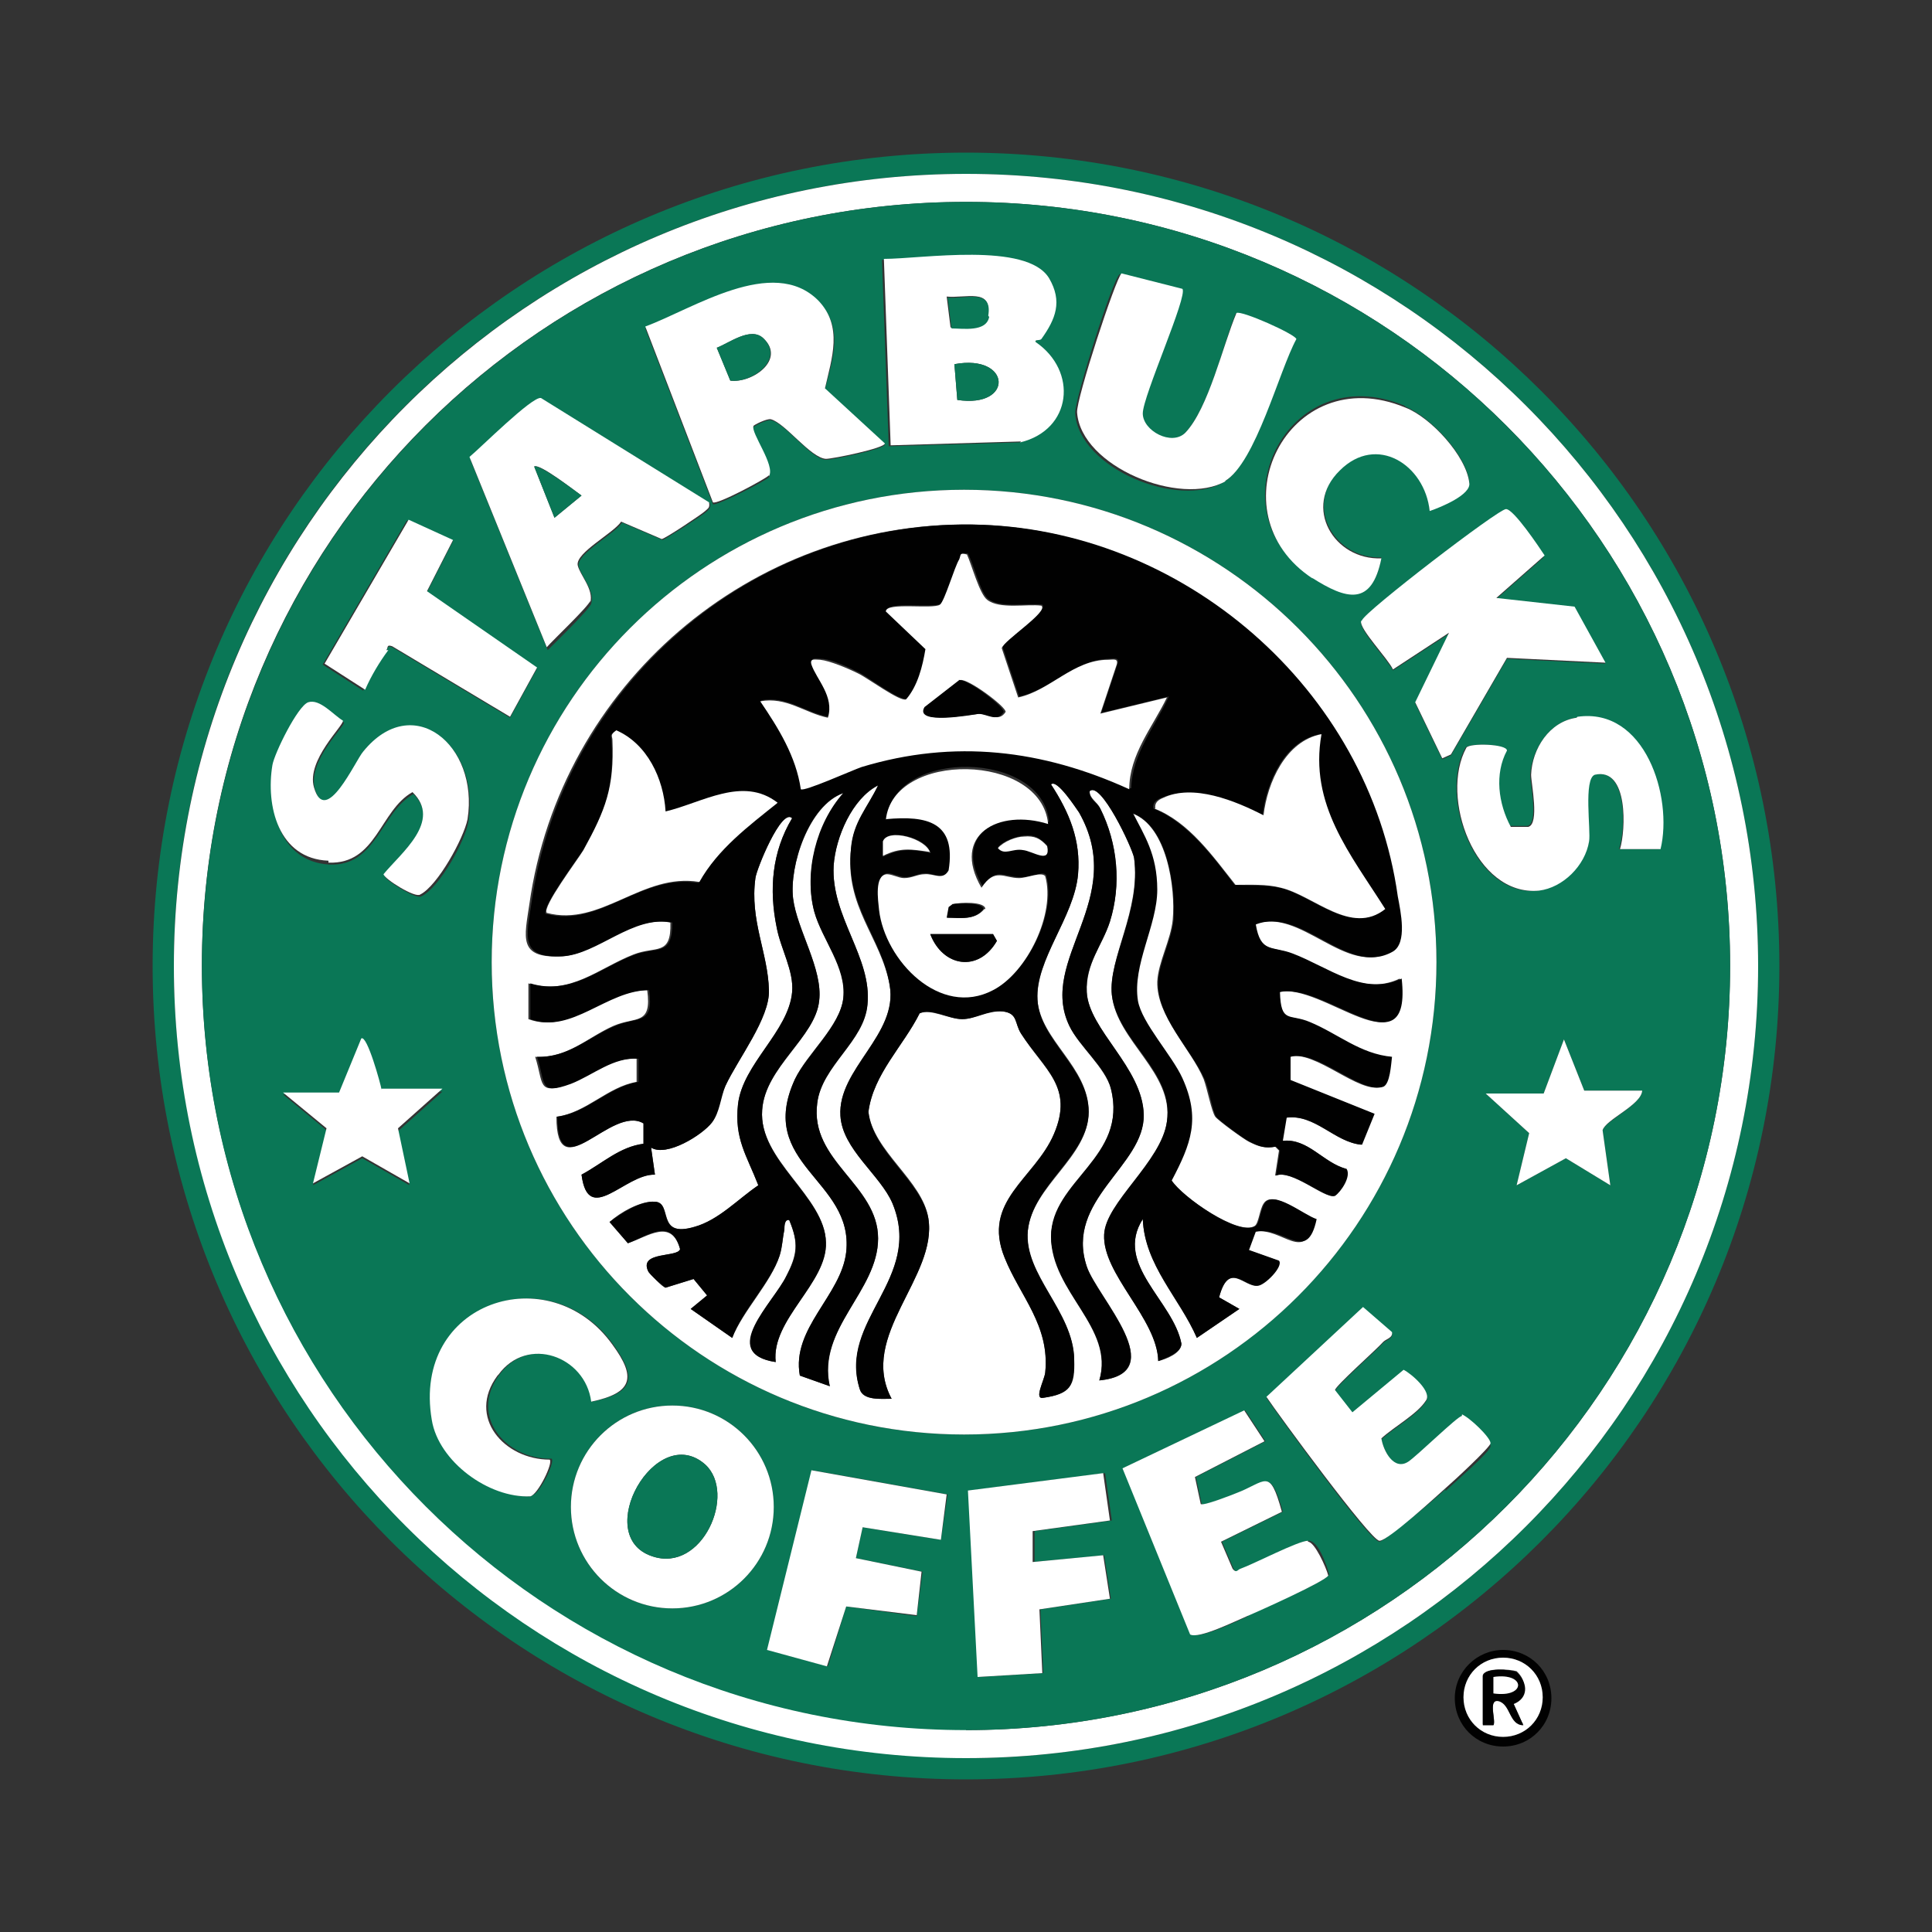 <?xml version="1.0" encoding="UTF-8"?>
<svg id="Layer_1" xmlns="http://www.w3.org/2000/svg" version="1.1" viewBox="0 0 200 200">
  <rect x="0" y="0" width="200" height="200" fill="#333333" stroke="none"/>
  <!-- Generator: Adobe Illustrator 29.4.0, SVG Export Plug-In . SVG Version: 2.1.0 Build 152)  -->
  <defs>
    <style>
      .st0 {
        fill: #fff;
      }

      .st1 {
        fill: #0a7756;
      }

      .st2 {
        fill: #010101;
      }
    </style>
  </defs>
  <path class="st1" d="M100,15.8C53.5,15.8,15.8,53.5,15.8,100s37.7,84.2,84.2,84.2,84.2-37.7,84.2-84.2S146.5,15.8,100,15.8ZM100,181.9c-45.3,0-82-36.7-82-82S54.7,18,100,18s82,36.7,82,82-36.7,82-82,82Z"/>
  <path class="st2" d="M155.6,170.8c-2.7,0-5,2.2-5,5s2.2,5,5,5,5-2.2,5-5-2.2-5-5-5ZM155.6,179.8c-2.3,0-4.1-1.8-4.1-4.1s1.8-4.1,4.1-4.1,4.1,1.8,4.1,4.1-1.8,4.1-4.1,4.1Z"/>
  <path class="st0" d="M100,18c-45.3,0-82,36.7-82,82s36.7,82,82,82,82-36.7,82-82S145.3,18,100,18ZM100,179c-43.7,0-79.1-35.4-79.1-79.1S56.3,20.9,100,20.9s79.1,35.4,79.1,79.1-35.4,79.1-79.1,79.1Z"/>
  <path class="st0" d="M155.6,171.6c-2.3,0-4.1,1.8-4.1,4.1s1.8,4.1,4.1,4.1,4.1-1.8,4.1-4.1-1.8-4.1-4.1-4.1ZM157.7,178.5c-1.5,0-1.3-2.2-2.6-2.5-1.1-.2-.2,2.1-.5,2.5h-1.1v-5.1c.3-.8,2.8-.6,3.5-.4,1.1,1,1.1,2.6-.4,3.2l1,2.2h0Z"/>
  <path class="st1" d="M100,20.9c-43.7,0-79.1,35.4-79.1,79.1s35.4,79.1,79.1,79.1,79.1-35.4,79.1-79.1S143.7,20.9,100,20.9ZM145.5,42.1c2.6,1.1,6.3,5,6.6,7.8.1,1.2-3,2.5-4.1,2.9-.4-4.8-5.5-7.9-9.3-4.2-3.8,3.8-.5,9.3,4.3,9.1-.9,5-3.6,4.3-7.2,2-10.4-6.7-2.6-22.8,9.6-17.7h0ZM116,28.4l6.3,1.6c.6.7-4.1,10.8-4.1,12.9s3,3.4,4.4,2c2.5-2.5,4-9.2,5.3-12.4.5-.4,6.1,2.1,6.2,2.7-1.8,3.3-4.2,12.8-7.4,14.7-4.7,2.8-15-1.4-15.4-7.1-.1-1.3,3.9-14,4.6-14.4h0ZM108.5,28.8c1.5,2.5.7,4.2-.8,6.3-.2.2-.7,0-.6.3,4.4,3,3.8,9.1-1.6,10.4l-13.5.4-.7-19.3c3.9,0,14.8-1.8,17.1,2h0ZM84.7,31.2c2.7,2.7,1.5,5.9.7,9.1l6.2,5.7c0,.5-5.5,1.6-6.1,1.6-1.6-.1-4.2-3.8-5.7-4.1-.4-.1-1.7.6-1.8.7-.4.7,2.2,4.1,1.6,5.2-.2.3-5.4,3-5.8,2.8l-7-18.2c4.9-1.7,13.2-7.3,17.9-2.7h0ZM56.1,41.3l17.4,10.8c.1.5-.1.6-.4.9-.3.3-4.2,2.8-4.5,2.9l-4.2-1.8c-.8,1.2-4.7,3.2-4.5,4.5.2,1,1.7,2.5,1.3,3.9-.2.6-3.8,4.1-4.5,4.8l-8-19.7c1.1-.9,6.5-6.3,7.4-6.1h0ZM42.3,53.9l4.6,2.1-2.7,5.3,11.4,7.9-2.8,5.1-12.2-7.3c-.6-.2-.4.1-.6.4-.9,1.3-1.8,2.7-2.4,4.1l-4.2-2.7,8.7-14.9h0ZM28.3,79.4c.2-1.3,2.6-6.2,3.7-6.5,1.2-.4,2.7,1.3,3.6,1.9.1.4-3.8,4-3,6.9,1.3,4.2,4.4-2.8,5.1-3.7,5.1-6.4,12-.8,10.8,7-.3,2-3,6.9-4.9,7.8-.6.3-3.7-1.7-3.8-2.1,1.8-2.2,6-5.5,3-8.5-3.4,1.9-3.8,7.5-8.7,7.3-5.1-.3-6.4-5.6-5.8-9.9h0ZM42.4,122.7l-4.9-2.8-5.1,2.8,1.4-5.7-4.5-3.7h5.8l2.3-5.6c.6-.5,2,4.7,2.1,5.3h6.3l-4.6,4.1,1.2,5.7ZM55,154.9c-4.2.2-9.5-3.6-10.2-7.9-2.1-12.3,12.2-16.9,18.7-7.8,2.5,3.5,2.1,5-2.2,5.9-.7-4.8-6.6-6.9-9.6-2.8-3.2,4.3.7,8.8,5.4,8.7.4.3-1.2,3.6-2,3.8h0ZM69.6,166.5c-5.8,0-10.5-4.7-10.5-10.5s4.7-10.5,10.5-10.5,10.5,4.7,10.5,10.5-4.7,10.5-10.5,10.5ZM97.4,159.4l-8.1-1.3-.7,3.2,6.9,1.4-.6,4.6-7.3-1-1.9,6.2-6.2-1.7,4.6-18.6,14,2.5-.7,4.7h0ZM99.8,148.5c-27,0-48.9-21.9-48.9-48.9s21.9-48.9,48.9-48.9,48.9,21.9,48.9,48.9-21.9,48.9-48.9,48.9ZM106.9,161.7l7.4-.7.7,4.5-7.3,1.1.3,6.6-6.6.4-1-19.3,14-1.8.7,4.9-8,1.1v3.2h0ZM129.2,167.3c-1.1.5-5,2.4-5.9,1.9l-7-17.2,12.6-6,2.1,3.2-7.2,3.7.6,2.8c.3.2,3.1-.9,3.6-1.1,3.1-1.2,3.5-2.7,4.8,1.9l-6.3,3.1,1.2,2.8c.3.5.4.2.8,0,1.4-.5,6-2.9,7-2.9s1.9,2.7,2.1,3.5c-.3.7-7.2,3.7-8.4,4.2h0ZM149.7,154.1c-.8.8-6.3,5.4-6.9,5.5-1,0-10.5-13.1-11.7-14.9l10-9.3,3,2.6c.1.6-.6.7-.9,1-.7.8-5,4.6-5,5l1.8,2.3,5.3-4.4c.9.5,3,2.3,2.3,3.2-.9,1.4-3.3,2.7-4.6,3.9.3,1.3,1.3,3.4,2.8,2.4.9-.6,5.2-4.7,5.5-4.7.8.3,3,2.4,3,3s-3.9,3.9-4.6,4.6h-.1,0ZM165.9,117l.8,5.7-4.6-2.8-5.1,2.8,1.3-5.4-4.5-4.1h6l2.1-5.6,2.1,5.3h6c-.1,1.5-3.8,3.1-4.1,4.1h0ZM171.8,87.9h-4.2c.7-2,.9-8.6-2.6-7.7-1.2.3-.5,5.7-.6,6.9-.4,2.5-2.7,4.8-5.2,5.1-6.5.7-10.3-9.7-7.5-14.8.4-.5,4.2-.4,4.2.3-1.3,2.5-.9,5.5.4,7.8h1.8c1.2-.2.3-4.4.3-5.3.2-2.6,1.9-5.4,4.7-5.9,6.9-1.1,9.9,8.3,8.6,13.7h0ZM159.9,57.6l-5,4.4,8.1.9,3.2,5.8-10.2-.5-5.8,10-.9.4-2.8-5.8,3.5-7.2-5.8,3.8c-.5-1-3.5-4.2-3.3-5,.3-.9,14-11.5,14.9-11.5s3.5,3.8,4,4.8h0Z"/>
  <path class="st2" d="M157,173.1c-.7-.3-3.3-.5-3.5.4v5.1h1.1c.3-.3-.6-2.7.5-2.5,1.3.3,1.1,2.5,2.6,2.5l-1-2.2c1.5-.6,1.5-2.1.4-3.2h0ZM154.6,175.3v-1.7c3.4-.5,3.4,2.2,0,1.7Z"/>
  <path class="st0" d="M148.7,99.6c0-27-21.9-48.9-48.9-48.9s-48.9,21.9-48.9,48.9,21.9,48.9,48.9,48.9,48.9-21.9,48.9-48.9ZM130.2,133.1c-1.4.2-3-2.6-4,1.2l2.1,1.2-4.4,3c-1.8-4.1-5.4-7.5-5.6-12.3-3,4.7,3.1,8.4,4,12.9,0,1-1.6,1.6-2.4,1.8-.1-4.4-5.8-9-5.6-13.1.2-3.3,6-7.5,6.5-11.7.7-5.1-5.2-8.3-5.7-13.1-.4-3.8,3-8.7,2.3-14.2-.2-1-3.4-8-4.6-6.9,0,.8.8,1.1,1.1,1.8,1.8,3.6,2.2,7.8,1,11.7-.8,2.5-2.5,4.3-2.4,7.3.2,3.9,5.8,7.9,5.9,12.7.1,5.3-8.2,8.8-5.9,15.7,1.1,3.2,8.9,11.1,1.3,11.8,1.7-5.5-5-9.9-5-14.9s8-8.2,6.2-15.3c-.6-2.2-3.3-4.4-4.3-6.5-3.3-6.9,6.1-13.1,1-22.1-.3-.4-2.2-3.5-2.9-2.9,1.9,2.9,3.1,5.8,2.8,9.3-.4,4.4-4.4,8.8-4.2,13,.3,4.2,5.3,6.9,5.3,11.6s-5.8,7.6-6.3,12.3c-.5,4.6,4.7,8.4,4.8,13.3,0,2.8-.5,3.6-3.2,4-1,.2.1-1.8.2-2.6.5-4.9-2.6-7.9-4.2-11.9-2.4-5.9,3.1-8.2,5.1-12.8,2.1-4.9-1-6.6-3.4-10.4-.7-1.1-.3-2.1-1.9-2.3-1.6-.2-2.8.8-4.2.8s-3.2-1.1-4.4-.6c-1.7,3.4-4.8,6.3-5.3,10.2.5,4.1,5.6,7.1,6.2,11,1,6.1-7.3,12.1-3.8,18.7-1.1,0-3,.2-3.3-1-2.2-7.2,6.6-11.4,3.4-19.2-1.2-3-5.2-5.6-5.4-9.1-.3-4.9,6-8.4,5.1-13.5-.9-5-4.7-8.1-4-14.2.3-2.7,1.7-4.2,2.8-6.5-2.7,1.3-4.4,5.4-4.6,8.3-.3,5.3,4,9.5,3.5,14.4-.4,3.7-4.8,6.3-5.2,10.2-.8,6,6.3,8.4,6.3,14,0,5.4-6.3,9.3-5,15.3l-3.1-1.1c-.9-4.9,4.3-8.3,4.8-12.8.8-7.5-9.4-9.1-5.3-17.9,1.2-2.6,4.7-5.5,5-8.4.4-3.2-2.2-6.1-3-8.9-1.1-4,.3-9.2,3-12.3-3.6,1.3-5.6,7.6-5.2,10.9.4,3.2,3.1,7.3,2.7,10.6-.4,3.8-5.6,6.9-5.9,11.3-.4,5.2,6.5,8.9,6.6,13.7.1,4.2-5.7,8-5.2,12.4-5.9-.9-.2-6.2,1.1-8.9,1.1-2.2,1.3-3.4.3-5.8-.5-.1-.5.7-.5,1-.2.9-.2,1.8-.5,2.7-.9,2.8-3.8,5.7-4.9,8.5l-4.3-3,1.7-1.4-1.4-1.7-2.9.9c-.3,0-1.7-1.5-1.8-1.7-1-2.1,3.2-1.4,3.3-2.3-.9-3.2-3.3-1.3-5.4-.6l-1.9-2.2c1.1-1,3.2-2.2,4.7-2.1,1.9.1.1,3.8,4.1,2.6,2.5-.7,4.6-2.9,6.6-4.3-1.2-3.1-2.5-4.8-2.1-8.4.5-4.2,5.3-7.5,5.6-11.6.2-2.2-1.2-4.5-1.6-6.7-.8-3.9-.5-7.8,1.6-11.3-1.1-1.1-3.7,5.3-3.8,6.2-.6,4.4,1.3,7.7,1.4,11.6.1,2.9-3.2,7.1-4.5,9.9-.6,1.2-.7,2.8-1.4,3.8-1,1.3-4.7,3.6-6.3,2.6l.4,2.8c-3.1-.1-6.9,5.4-7.6,0,2.1-1.1,3.9-2.9,6.5-3.2v-2.1c-3.5-2-9.1,7-9.1-.7,3.1-.4,5.3-3.1,8.3-3.6v-2.4c-2.6-.2-4.7,1.8-7,2.6-3.3,1.2-2.6,0-3.5-2.8,3.3.2,5.4-2,8.1-3.2,2.3-1,4,0,3.5-3.7-4.3,0-8,4.6-12.3,3v-3.7c4.3,1.3,7.3-1.6,10.9-3,2.3-.9,3.9.2,3.8-3.3-4.1-.8-7.7,3.4-11.4,3.5-4.4.2-3.7-2-3.2-5.4,3.2-22.7,22.9-39.6,45.7-39.3,21.6.3,41.1,17,44,38.5.2,1.6,1,4.9-.5,5.7-4.7,2.7-9.4-4.7-14.2-2.8.6,2.9,1.7,2.2,3.8,3,3.6,1.4,7.4,4.5,11.3,2.6,1.1,9.9-8,.3-12.6,1.4,0,3.2.9,2.2,3.1,3.1,2.9,1.2,5.2,3.4,8.5,3.6-.2.8-.2,2.9-.9,3.1-2.3.8-6.9-3.9-9.6-3.1v2.4l8.8,3.5-1.3,3.2c-2.8-.3-4.8-3.2-7.8-2.8l-.4,2.4c2.7-.3,4.2,2.2,6.6,2.9.4.7-.6,2.3-1.2,2.8-1,.3-4.4-2.8-6.1-2.1l.4-2.6-.4-.4c-1.1.2-1.7,0-2.7-.5-.6-.3-3.2-2.2-3.5-2.6-.4-.6-.8-2.8-1.2-3.9-1.3-3.1-4.9-6.5-4.8-10.1.1-2,1.4-4.3,1.6-6.4.3-3.3-.6-9.7-4.2-11,1.1,2.2,2.5,5.5,2.5,7.9,0,3.7-2.7,7.8-2,11.5.4,2.4,3.5,5.6,4.6,8,1.8,4.1.8,6.9-1.1,10.6,1.1,1.6,7,5.8,8.7,4.7.4-.3.5-1.7.9-2.3.9-1.5,4.1,1.2,5.4,1.6-1.1,4.8-3.4.8-6.3,1.3l-.7,1.9,3.1,1.1c.4.6-1.6,2.6-2.2,2.6h.1,0Z"/>
  <path class="st0" d="M105.6,45.8c5.4-1.3,6-7.4,1.6-10.4-.1-.3.4-.1.6-.3,1.5-2.1,2.2-3.9.8-6.3-2.3-3.8-13.2-2-17.1-2l.7,19.3,13.5-.4h0ZM99.1,41.4l-.3-3.7c5.9-1.1,6.2,4.6.3,3.7ZM102.3,32.7c-.3,1.6-2.7,1.2-3.9,1.2l-.4-3.2c1.9.2,4.8-.9,4.2,1.9h0Z"/>
  <path class="st0" d="M79.6,49.3c.7-1.1-1.9-4.5-1.6-5.2,0-.1,1.4-.8,1.8-.7,1.5.4,4.1,4,5.7,4.1.7,0,6.1-1.1,6.1-1.6l-6.2-5.7c.7-3.1,1.9-6.4-.7-9.1-4.7-4.7-13,.9-17.9,2.7l7,18.2c.4.3,5.6-2.5,5.8-2.8h0ZM79,35c2.4,2.2-1.1,4.7-3.4,4.4l-1.4-3.4c1.3-.5,3.5-2.2,4.8-1h0Z"/>
  <path class="st0" d="M61.1,62.4c.4-1.4-1.1-2.9-1.3-3.9-.2-1.3,3.7-3.3,4.5-4.5l4.2,1.8c.3,0,4.2-2.6,4.5-2.9.3-.3.5-.3.4-.9l-17.4-10.8c-.9-.2-6.3,5.2-7.4,6.1l8,19.7c.7-.8,4.3-4.2,4.5-4.8h0ZM60.2,51.3l-2.8,2.3-2.1-5.3c.5-.4,4.2,2.5,4.9,3Z"/>
  <path class="st0" d="M69.6,145.5c-5.8,0-10.5,4.7-10.5,10.5s4.7,10.5,10.5,10.5,10.5-4.7,10.5-10.5-4.7-10.5-10.5-10.5ZM67.5,161.1c-6.3-2.1.4-14,5.5-9.5,3.3,3-.3,11.3-5.5,9.5Z"/>
  <path class="st0" d="M126.8,49.8c3.2-1.9,5.6-11.4,7.4-14.7-.1-.5-5.7-3-6.2-2.7-1.4,3.3-2.9,9.9-5.3,12.4-1.4,1.4-4.4-.2-4.4-2s4.7-12.2,4.1-12.9l-6.3-1.6c-.6.5-4.7,13-4.6,14.4.4,5.6,10.7,9.8,15.4,7.1h0Z"/>
  <path class="st0" d="M140.9,64.3c-.2.8,2.8,3.9,3.3,5l5.8-3.8-3.5,7.2,2.8,5.8.9-.4,5.8-10,10.2.5-3.2-5.8-8.1-.9,5-4.4c-.6-.9-3.2-4.8-4-4.8s-14.6,10.6-14.9,11.5h0Z"/>
  <path class="st0" d="M34,89.3c5,.2,5.3-5.4,8.7-7.3,3.1,3-1.2,6.3-3,8.5.1.5,3.3,2.5,3.8,2.1,1.8-.9,4.5-5.8,4.9-7.8,1.2-7.7-5.7-13.3-10.8-7-.8.9-3.9,7.9-5.1,3.7-.8-2.8,3.1-6.4,3-6.9-1-.6-2.4-2.3-3.6-1.9-1.1.4-3.5,5.3-3.7,6.5-.7,4.2.6,9.7,5.8,9.9h0Z"/>
  <path class="st0" d="M135.4,159.5c-1,0-5.6,2.4-7,2.9-.3.1-.4.5-.8,0l-1.2-2.8,6.3-3.1c-1.3-4.7-1.6-3.1-4.8-1.9-.5.2-3.3,1.3-3.6,1.1l-.6-2.8,7.2-3.7-2.1-3.2-12.6,6,7,17.2c.9.5,4.7-1.4,5.9-1.9,1.2-.5,8.1-3.6,8.4-4.2-.2-.8-1.4-3.5-2.1-3.5h0Z"/>
  <path class="st0" d="M151.3,146.6c-.4,0-4.6,4.1-5.5,4.7-1.5,1-2.6-1.1-2.8-2.4,1.3-1.2,3.7-2.5,4.6-3.9.7-.9-1.5-2.8-2.3-3.2l-5.3,4.4-1.8-2.3c0-.4,4.3-4.2,5-5,.3-.3,1-.4.9-1l-3-2.6-10,9.3c1.2,1.8,10.8,14.9,11.7,14.9s6-4.7,6.9-5.5c.7-.6,4.6-4.2,4.6-4.6,0-.6-2.2-2.7-3-3h.1,0Z"/>
  <path class="st0" d="M163.2,74.3c-2.8.4-4.6,3.2-4.7,5.9,0,.9.9,5.1-.3,5.4h-1.8c-1.3-2.4-1.7-5.5-.4-7.9,0-.7-3.9-.8-4.2-.3-2.8,5.1.9,15.4,7.5,14.8,2.5-.3,4.8-2.6,5.2-5.1.2-1.1-.6-6.5.6-6.9,3.5-.8,3.2,5.8,2.6,7.7h4.2c1.3-5.4-1.6-14.7-8.6-13.7h0Z"/>
  <polygon class="st0" points="79.4 170.8 85.6 172.5 87.6 166.3 94.9 167.2 95.4 162.7 88.6 161.3 89.3 158.1 97.4 159.4 98 154.7 84 152.2 79.4 170.8"/>
  <polygon class="st0" points="114.2 152.5 100.2 154.3 101.2 173.6 107.9 173.2 107.6 166.6 114.9 165.5 114.2 161 106.9 161.7 106.9 158.5 114.9 157.4 114.2 152.5"/>
  <path class="st0" d="M135.8,59.8c3.6,2.3,6.2,3,7.2-2-4.9.2-8.2-5.3-4.3-9.1,3.8-3.8,8.8-.6,9.3,4.2,1.2-.4,4.3-1.7,4.1-2.9-.3-2.8-4-6.8-6.6-7.8-12.2-5.1-20,10.9-9.6,17.7h0Z"/>
  <path class="st0" d="M51.6,142.3c3-4.1,9-1.9,9.6,2.8,4.3-.9,4.7-2.5,2.2-5.9-6.5-9.1-20.8-4.5-18.7,7.8.7,4.3,5.9,8.1,10.2,7.9.8-.2,2.4-3.5,2-3.8-4.7,0-8.6-4.4-5.4-8.7h0Z"/>
  <path class="st0" d="M40,67.3c.2-.3,0-.6.6-.4l12.2,7.3,2.8-5.1-11.4-7.9,2.7-5.3-4.6-2.1-8.7,14.9,4.2,2.7c.6-1.4,1.5-2.9,2.4-4.1h0Z"/>
  <path class="st0" d="M161.9,107.6l-2.1,5.6h-6l4.5,4.1-1.3,5.4,5.1-2.8,4.6,2.8-.8-5.7c.3-1.1,4-2.6,4.1-4.1h-6l-2.1-5.3h0Z"/>
  <path class="st0" d="M39.5,112.8c-.1-.6-1.5-5.7-2.1-5.3l-2.3,5.6h-5.8l4.5,3.7-1.4,5.7,5.1-2.8,4.9,2.8-1.2-5.7,4.6-4.1h-6.3Z"/>
  <path class="st0" d="M154.6,173.6v1.7c3.4.5,3.4-2.2,0-1.7Z"/>
  <path class="st2" d="M129.3,129.4l.7-1.9c3-.6,5.3,3.4,6.3-1.3-1.3-.4-4.5-3.1-5.4-1.6-.4.6-.5,2-.9,2.3-1.7,1.2-7.6-3-8.7-4.7,2-3.8,3-6.4,1.1-10.6-1.1-2.4-4.2-5.7-4.6-8-.6-3.7,2-7.8,2-11.5s-1.4-5.7-2.5-7.9c3.6,1.4,4.4,7.7,4.2,11-.2,2.1-1.5,4.4-1.6,6.4-.2,3.6,3.4,7,4.8,10.1.5,1.1.8,3.3,1.2,3.9.3.4,3,2.4,3.5,2.6,1,.5,1.6.7,2.7.5l.4.4-.4,2.6c1.6-.7,5.1,2.4,6.1,2.1.6-.4,1.7-2,1.2-2.8-2.4-.6-4-3.2-6.6-2.9l.4-2.4c3-.4,5,2.6,7.8,2.8l1.3-3.2-8.7-3.5v-2.4c2.7-.8,7.3,3.9,9.6,3.1.7-.3.8-2.3.9-3.1-3.3-.3-5.6-2.4-8.5-3.6-2.1-.9-3,.2-3.1-3.1,4.6-1.1,13.7,8.5,12.6-1.4-3.9,1.9-7.6-1.2-11.3-2.6-2.1-.8-3.3,0-3.8-3,4.8-1.9,9.5,5.5,14.2,2.8,1.5-.9.8-4.1.5-5.7-3-21.5-22.3-38.2-44-38.5-22.9-.3-42.5,16.6-45.7,39.3-.5,3.3-1.2,5.6,3.2,5.4,3.7-.2,7.3-4.3,11.4-3.5,0,3.5-1.5,2.5-3.8,3.3-3.6,1.3-6.6,4.3-10.9,3v3.7c4.3,1.6,7.9-3,12.3-3,.5,3.7-1.2,2.7-3.5,3.7-2.7,1.1-4.8,3.3-8.1,3.2.9,2.8.2,4,3.5,2.8,2.3-.9,4.4-2.8,7-2.6v2.4c-3.1.5-5.3,3.2-8.4,3.6,0,7.6,5.6-1.3,8.9.7v2.1c-2.4.3-4.2,2-6.4,3.2.7,5.4,4.5-.1,7.6,0l-.4-2.8c1.6,1,5.3-1.3,6.3-2.6.8-1,.9-2.6,1.4-3.8,1.3-2.8,4.6-7,4.5-9.9-.1-3.9-2-7.2-1.4-11.6.1-.9,2.7-7.3,3.8-6.2-2.1,3.5-2.4,7.4-1.6,11.3.4,2.2,1.8,4.5,1.6,6.7-.4,4.1-5.1,7.4-5.6,11.6-.4,3.6.9,5.3,2.1,8.4-2.1,1.4-4.1,3.6-6.6,4.3-4.1,1.2-2.2-2.5-4.1-2.6-1.5-.1-3.5,1.2-4.7,2.1l1.9,2.2c2.1-.8,4.5-2.7,5.4.6-.2.9-4.3.2-3.3,2.3.1.3,1.6,1.6,1.8,1.7l2.9-.9,1.4,1.7-1.7,1.4,4.3,3c1-2.8,4-5.8,4.9-8.5.3-1,.3-1.8.5-2.7,0-.4,0-1.1.5-1,1,2.4.9,3.6-.3,5.8-1.3,2.7-7.1,8-1.1,8.9-.5-4.4,5.4-8.2,5.2-12.4-.1-4.7-7-8.4-6.6-13.7.3-4.5,5.5-7.5,5.9-11.3.4-3.3-2.3-7.3-2.7-10.6-.4-3.4,1.6-9.7,5.2-10.9-2.8,3.1-4.1,8.2-3,12.3.8,2.9,3.3,5.7,3,8.9-.3,2.9-3.7,5.8-5,8.4-4.1,8.9,6.1,10.4,5.3,17.9-.5,4.5-5.7,7.9-4.8,12.8l3.1,1.1c-1.4-5.9,5-9.8,5-15.3s-7.1-8-6.3-14c.5-3.9,4.9-6.4,5.2-10.2.5-4.9-3.8-9.1-3.5-14.4.2-2.9,1.9-6.9,4.6-8.3-1.1,2.3-2.6,3.8-2.8,6.5-.6,6,3.2,9.2,4,14.2.9,5.1-5.4,8.7-5.1,13.5.2,3.5,4.1,6.1,5.4,9.1,3.2,7.8-5.7,12.1-3.4,19.2.4,1.2,2.2,1,3.3,1-3.5-6.5,4.8-12.6,3.8-18.7-.7-3.8-5.8-6.9-6.2-11,.5-3.9,3.6-6.8,5.3-10.2,1.2-.6,3,.6,4.4.6s2.6-.9,4.2-.8c1.6.2,1.2,1.2,1.9,2.3,2.4,3.7,5.5,5.5,3.4,10.4-2,4.7-7.5,6.9-5.1,12.8,1.6,4,4.7,7,4.2,11.9-.1.8-1.2,2.8-.2,2.6,2.8-.4,3.3-1.2,3.2-4-.1-5-5.2-8.7-4.8-13.3.5-4.8,6.3-7.8,6.3-12.3s-5.1-7.4-5.3-11.6c-.3-4.1,3.8-8.5,4.2-13,.3-3.5-.9-6.4-2.8-9.3.6-.6,2.6,2.5,2.9,2.9,5.1,9-4.3,15.2-1,22.1,1,2.1,3.8,4.3,4.3,6.5,1.8,7.1-6.2,9.5-6.2,15.3s6.6,9.4,5,14.9c7.6-.8-.3-8.6-1.3-11.8-2.3-6.9,6-10.4,5.9-15.7-.1-4.9-5.7-8.8-5.9-12.7-.2-2.9,1.6-4.8,2.4-7.3,1.2-3.8.8-8.1-1-11.7-.4-.7-1.2-1-1.1-1.8,1.1-1.1,4.4,5.8,4.6,6.9.8,5.5-2.7,10.4-2.3,14.2.6,4.8,6.5,7.9,5.7,13.1-.6,4.2-6.4,8.4-6.5,11.7-.2,4.1,5.5,8.7,5.6,13.1.8-.3,2.4-.9,2.4-1.8-.8-4.4-7-8.2-4-12.9.2,4.8,3.8,8.1,5.6,12.3l4.4-3-2.1-1.2c1-3.8,2.6-1.1,4-1.2.7,0,2.7-2,2.2-2.6l-3.1-1.1h0ZM130.7,84.4c.4-3.4,2.3-7.8,6-8.4-1.2,7.2,3,12.4,6.6,18.1-3.5,2.8-7.4-1.4-10.8-2.2-1.5-.3-3.2-.2-4.7-.3-2.3-3-4.9-6.5-8.4-7.9-.1-.6.3-.9.8-1.1,3.2-1.4,7.5.4,10.4,1.8h0ZM72.3,91.4c-5.9-1-10.2,4.7-15.8,3.2-.5-.6,3.2-5.6,3.8-6.5,2.4-4.1,3.3-6.5,3-11.4,0-.5-.3-.6.4-1,3.2,1.4,5,5.1,5.1,8.4,3.7-.9,8-3.6,11.6-.9-3,2.4-6.2,4.8-8.1,8.2h0ZM101.7,91.8c1.4-2.1,2.2-1,3.9-1s2.3-.7,2.7-.2c1.1,3.9-1.9,10-5.4,11.8-5.5,2.9-11.2-3.1-11.8-8.3-.1-1-.5-3.6.8-3.7.6,0,1.2.4,1.8.4.8,0,1.4-.4,2.1-.4.9,0,1.8.8,2.5-.4.8-5-2.2-5.7-6.5-5.3.8-7.3,16.2-7,16.8.4-5.1-1.5-10,1.2-6.9,6.6h0ZM105.9,87.9c-1-.1-1.9.6-2.6-.2.6-.7,1.9-1.1,2.7-1.2,1.1-.1,1.6.2,2.4,1,.4,1.9-1.5.5-2.5.4h0ZM91.4,88.6v-1.5c.5-1.4,4.6-.4,4.9,1.2-1.9-.4-3.1-.5-4.9.4h0ZM117,81.6c-9.1-4.1-18.1-5.2-27.7-2.3-.9.3-6,2.5-6.3,2.3-.5-3.4-2.3-6.3-4.2-9.1,2.7-.5,4.6,1.3,7,1.7.6-2.1-1.3-3.9-1.7-5.5-.2-.7.4-.5.9-.5,1,0,2.9.9,3.9,1.4s4.4,3.1,5,2.7c1.3-1.4,1.8-3.4,2-5.2l-4.1-3.9c0-1,4.8-.2,5.6-.7.5-.3,1.6-3.8,2-4.7.2-.4,0-.6.8-.5.6,1.1,1.3,4.1,2.1,4.7,1.3,1,4,.4,5.6.6.7.7-4,3.6-4.1,4.4l1.7,5.1c3.3-.7,5.7-3.8,9.3-3.9.5,0,1.1-.2.9.5l-1.7,5.1,7-1.7c-1.4,3.1-3.8,5.9-3.9,9.5h0Z"/>
  <path class="st1" d="M98.8,37.7l.3,3.7c5.9.9,5.6-4.8-.3-3.7Z"/>
  <path class="st1" d="M102.3,32.7c.5-2.9-2.4-1.7-4.2-1.9l.4,3.2c1.2,0,3.6.4,3.9-1.2h0Z"/>
  <path class="st1" d="M79,35c-1.3-1.2-3.5.5-4.8,1l1.4,3.4c2.2.3,5.7-2.2,3.4-4.4h0Z"/>
  <path class="st1" d="M60.2,51.3c-.7-.5-4.4-3.3-4.9-3l2.1,5.3,2.8-2.3Z"/>
  <path class="st1" d="M73,151.6c-5.1-4.5-11.8,7.4-5.5,9.5,5.2,1.8,8.8-6.5,5.5-9.5Z"/>
  <path class="st0" d="M113.9,73.9l1.7-5.1c.2-.7-.4-.5-.9-.5-3.6,0-6,3.2-9.3,3.9l-1.7-5.1c.2-.8,4.9-3.8,4.1-4.4-1.5-.2-4.3.4-5.6-.6-.8-.6-1.6-3.6-2.1-4.7-.8-.2-.6,0-.8.5-.5.8-1.5,4.3-2,4.7-.8.5-5.6-.3-5.6.7l4.1,3.9c-.3,1.8-.8,3.8-2,5.2-.6.3-4.1-2.3-5-2.7-1-.5-2.9-1.3-3.9-1.4-.5,0-1.1-.2-.9.5.5,1.5,2.4,3.3,1.7,5.5-2.4-.5-4.3-2.2-7-1.7,1.9,2.8,3.7,5.7,4.2,9.1.3.3,5.4-2,6.3-2.3,9.6-2.9,18.7-1.8,27.7,2.3,0-3.6,2.4-6.4,3.9-9.5l-7,1.7h0ZM101.4,73.9c-.8,0-6.7,1.2-5.6-.7l3.6-2.8c.8-.2,4.8,2.8,4.7,3.3-.7,1.1-1.7.2-2.6.2Z"/>
  <path class="st0" d="M91.7,84.8c4.3-.4,7.3.3,6.5,5.3-.6,1.1-1.5.3-2.5.4-.7,0-1.3.4-2.1.4-.6,0-1.2-.4-1.8-.4-1.3.1-.9,2.7-.8,3.7.6,5.2,6.3,11.2,11.8,8.3,3.5-1.8,6.5-7.9,5.4-11.8-.4-.5-1.9.2-2.7.2-1.6,0-2.5-1.1-3.9,1-3.2-5.5,1.8-8.2,6.9-6.6-.7-7.4-16.1-7.6-16.8-.4h0ZM102.8,96.7l.4.7c-1.9,3.3-5.6,2.7-6.9-.7h6.5,0ZM101.9,94.1c-1,1.2-2.5.9-3.8.9l.2-1.1.4-.3c.6-.2,3.3-.3,3.3.5h0Z"/>
  <path class="st0" d="M119.5,83.7c3.6,1.4,6.1,5,8.4,7.9,1.5,0,3.2-.1,4.7.3,3.4.8,7.3,5,10.8,2.2-3.6-5.7-7.9-10.8-6.6-18.1-3.7.7-5.6,5-6,8.4-2.9-1.5-7.3-3.3-10.4-1.8-.5.2-.9.5-.8,1.1h0Z"/>
  <path class="st0" d="M68.9,84c-.2-3.4-1.9-7-5.1-8.4-.7.5-.4.6-.4,1,.2,4.9-.7,7.2-3,11.4-.6,1-4.3,5.9-3.8,6.5,5.6,1.5,9.9-4.2,15.8-3.2,1.9-3.4,5.1-5.8,8.1-8.2-3.6-2.8-7.8,0-11.6.9h0Z"/>
  <path class="st0" d="M96.3,88.3c-.4-1.5-4.4-2.6-4.9-1.2v1.5c1.8-.9,2.9-.7,4.9-.4h0Z"/>
  <path class="st0" d="M106,86.6c-.8,0-2.1.5-2.7,1.2.7.8,1.5,0,2.6.2,1,.1,2.9,1.5,2.5-.4-.7-.8-1.3-1.1-2.4-1h0Z"/>
  <path class="st2" d="M99.3,70.4l-3.6,2.8c-1.1,1.9,4.9.8,5.6.7.9,0,1.9.9,2.6-.2.1-.5-3.8-3.5-4.7-3.3Z"/>
  <path class="st2" d="M103.2,97.4l-.4-.7h-6.5c1.3,3.4,5,4,6.9.7h0Z"/>
  <path class="st2" d="M98.6,93.6l-.4.3-.2,1.1c1.3,0,2.9.3,3.8-.9,0-.7-2.7-.6-3.3-.5h0Z"/>
</svg>